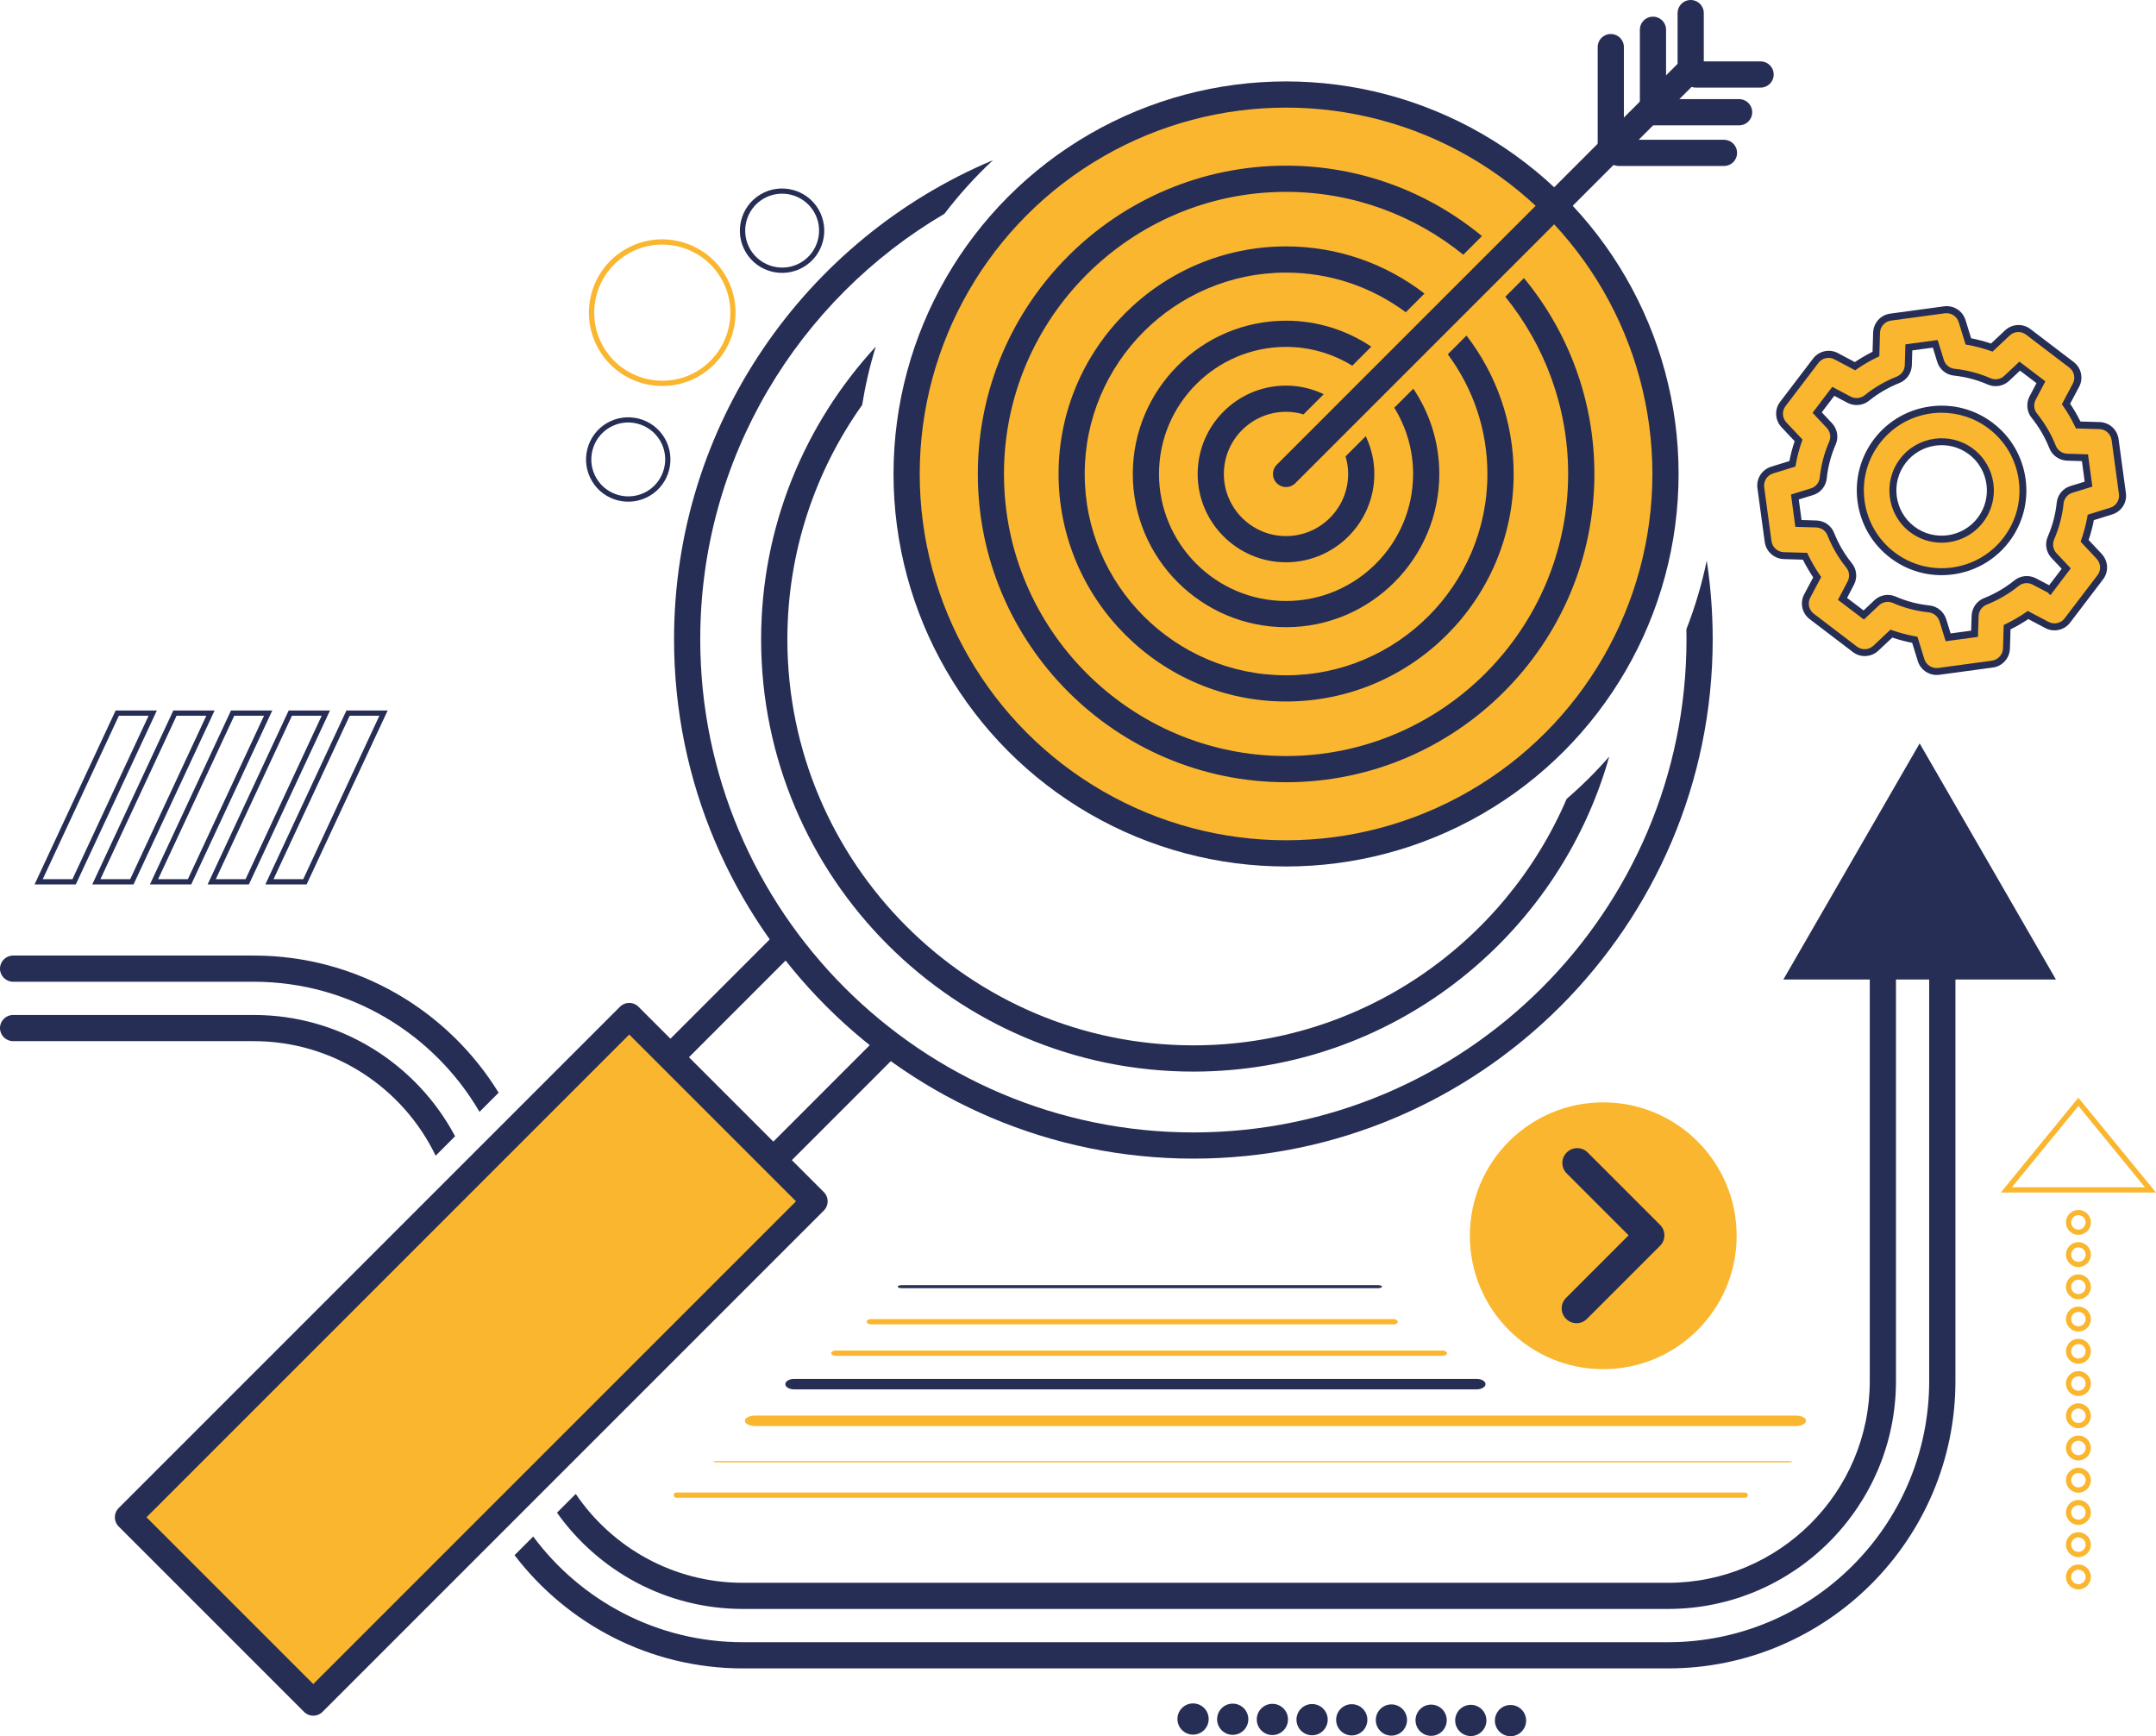 <?xml version="1.0" encoding="UTF-8"?>
<svg id="Warstwa_2" data-name="Warstwa 2" xmlns="http://www.w3.org/2000/svg" viewBox="0 0 411.5 331.38">
  <defs>
    <style>
      .cls-1 {
        fill: none;
      }

      .cls-1, .cls-2 {
        stroke: #262e55;
        stroke-linecap: round;
        stroke-linejoin: round;
        stroke-width: 5px;
      }

      .cls-2 {
        fill: #fab62f;
      }

      .cls-3 {
        fill: #fab62e;
      }

      .cls-3, .cls-4 {
        stroke-width: 0px;
      }

      .cls-4 {
        fill: #262e55;
      }
    </style>
  </defs>
  <g id="Warstwa_2-2" data-name="Warstwa 2">
    <polygon class="cls-4" points="366.39 141.89 340.38 186.95 392.4 186.95 366.39 141.89"/>
    <g>
      <circle class="cls-4" cx="227.71" cy="328.1" r="2.98"/>
      <circle class="cls-4" cx="235.28" cy="328.14" r="2.98"/>
      <circle class="cls-4" cx="242.85" cy="328.18" r="2.98"/>
      <circle class="cls-4" cx="250.43" cy="328.22" r="2.98"/>
      <circle class="cls-4" cx="258" cy="328.25" r="2.98"/>
      <circle class="cls-4" cx="265.57" cy="328.29" r="2.98"/>
      <circle class="cls-4" cx="273.15" cy="328.33" r="2.98"/>
      <circle class="cls-4" cx="280.72" cy="328.37" r="2.98"/>
      <circle class="cls-4" cx="288.3" cy="328.4" r="2.98"/>
    </g>
    <path class="cls-3" d="M333.09,285.87h-204c-.28,0-.5-.22-.5-.5s.22-.5.5-.5h204c.28,0,.5.22.5.5s-.22.5-.5.5Z"/>
    <path class="cls-3" d="M341.3,278.87h-204.37c-.43,0-.78.05-.78.12s.35.12.78.12h204.37c.43,0,.78-.05.78-.12s-.35-.12-.78-.12Z"/>
    <path class="cls-3" d="M342.74,272.18h-198.61c-1.09,0-1.97-.45-1.97-1s.88-1,1.97-1h198.61c1.09,0,1.97.45,1.97,1s-.88,1-1.97,1Z"/>
    <path class="cls-4" d="M281.84,265.18h-130.26c-.93,0-1.69-.45-1.69-1s.76-1,1.69-1h130.26c.93,0,1.69.45,1.69,1s-.76,1-1.69,1Z"/>
    <path class="cls-3" d="M275.33,258.77h-115.82c-.48,0-.86-.22-.86-.5s.39-.5.86-.5h115.82c.48,0,.86.22.86.5s-.39.5-.86.5Z"/>
    <path class="cls-3" d="M265.98,252.77h-99.76c-.44,0-.8-.22-.8-.5s.36-.5.8-.5h99.76c.44,0,.8.22.8.5s-.36.5-.8.5Z"/>
    <path class="cls-4" d="M262.99,245.87h-90.87c-.43,0-.78-.13-.78-.29s.35-.29.78-.29h90.87c.43,0,.78.13.78.29s-.35.29-.78.29Z"/>
    <path class="cls-4" d="M142.34,48.14c-2.27-3.82-1-8.78,2.82-11.04s8.78-1,11.04,2.82,1,8.78-2.82,11.04-8.78,1.01-11.04-2.82ZM155.35,40.42c-1.99-3.35-6.33-4.45-9.67-2.47s-4.45,6.33-2.47,9.67,6.33,4.45,9.67,2.47,4.45-6.33,2.47-9.67Z"/>
    <path class="cls-4" d="M112.98,91.81c-2.27-3.82-1-8.78,2.82-11.04s8.78-1,11.04,2.82,1,8.78-2.82,11.04-8.78,1.01-11.04-2.82ZM125.98,84.09c-1.99-3.35-6.33-4.45-9.67-2.47s-4.45,6.33-2.47,9.67,6.33,4.45,9.67,2.47,4.45-6.33,2.47-9.67Z"/>
    <path class="cls-3" d="M114.36,66.82c-3.94-6.64-1.75-15.24,4.89-19.18,6.64-3.94,15.24-1.75,19.18,4.89s1.75,15.24-4.89,19.18-15.24,1.75-19.18-4.89ZM137.58,53.04c-3.66-6.16-11.65-8.2-17.81-4.54-6.16,3.66-8.2,11.65-4.54,17.81s11.65,8.2,17.81,4.54,8.2-11.65,4.54-17.81Z"/>
    <g>
      <path class="cls-4" d="M58.52,168.8h-7.87l15.47-33.19h7.87l-15.47,33.19ZM52.21,167.8h5.67l14.53-31.19h-5.67l-14.53,31.19Z"/>
      <path class="cls-4" d="M47.51,168.8h-7.88l15.47-33.19h7.88l-15.47,33.19ZM41.19,167.8h5.68l14.53-31.19h-5.68l-14.53,31.19Z"/>
      <path class="cls-4" d="M36.5,168.8h-7.88l15.47-33.19h7.88l-15.47,33.19ZM30.18,167.8h5.68l14.53-31.19h-5.68l-14.53,31.19Z"/>
      <path class="cls-4" d="M25.49,168.8h-7.88l15.47-33.19h7.88l-15.47,33.19ZM19.17,167.8h5.68l14.53-31.19h-5.68l-14.53,31.19Z"/>
      <path class="cls-4" d="M14.47,168.8h-7.87l15.47-33.19h7.87l-15.47,33.19ZM8.16,167.8h5.67l14.53-31.19h-5.67l-14.53,31.19Z"/>
    </g>
    <path class="cls-3" d="M411.5,227.61h-29.62l14.8-18.1,14.82,18.1ZM383.99,226.61h25.4l-12.7-15.52-12.7,15.52Z"/>
    <g>
      <path class="cls-3" d="M399.07,300.98c0,1.31-1.07,2.38-2.38,2.38s-2.38-1.07-2.38-2.38,1.07-2.38,2.38-2.38,2.38,1.07,2.38,2.38ZM395.31,300.98c0,.76.62,1.38,1.38,1.38s1.38-.62,1.38-1.38-.62-1.38-1.38-1.38-1.38.62-1.38,1.38Z"/>
      <path class="cls-3" d="M399.07,294.82c0,1.31-1.07,2.38-2.38,2.38s-2.38-1.07-2.38-2.38,1.07-2.38,2.38-2.38,2.38,1.07,2.38,2.38ZM395.31,294.82c0,.76.62,1.38,1.38,1.38s1.38-.62,1.38-1.38-.62-1.38-1.38-1.38-1.38.62-1.38,1.38Z"/>
      <path class="cls-3" d="M399.07,288.67c0,1.31-1.07,2.38-2.38,2.38s-2.38-1.07-2.38-2.38,1.07-2.38,2.38-2.38,2.38,1.07,2.38,2.38ZM395.31,288.67c0,.76.62,1.38,1.38,1.38s1.38-.62,1.38-1.38-.62-1.38-1.38-1.38-1.38.62-1.38,1.38Z"/>
      <path class="cls-3" d="M399.07,282.52c0,1.31-1.07,2.38-2.38,2.38s-2.38-1.07-2.38-2.38,1.07-2.38,2.38-2.38,2.38,1.07,2.38,2.38ZM395.31,282.52c0,.76.62,1.38,1.38,1.38s1.38-.62,1.38-1.38-.62-1.38-1.38-1.38-1.38.62-1.38,1.38Z"/>
      <path class="cls-3" d="M399.07,276.37c0,1.31-1.07,2.38-2.38,2.38s-2.38-1.07-2.38-2.38,1.07-2.38,2.38-2.38,2.38,1.07,2.38,2.38ZM395.31,276.37c0,.76.62,1.38,1.38,1.38s1.38-.62,1.38-1.38-.62-1.38-1.38-1.38-1.38.62-1.38,1.38Z"/>
      <path class="cls-3" d="M399.07,270.22c0,1.31-1.07,2.38-2.38,2.38s-2.38-1.07-2.38-2.38,1.07-2.38,2.38-2.38,2.38,1.07,2.38,2.38ZM395.31,270.22c0,.76.62,1.38,1.38,1.38s1.38-.62,1.38-1.38-.62-1.38-1.38-1.38-1.38.62-1.38,1.38Z"/>
      <path class="cls-3" d="M399.07,264.07c0,1.31-1.07,2.38-2.38,2.38s-2.38-1.07-2.38-2.38,1.07-2.38,2.38-2.38,2.38,1.07,2.38,2.38ZM395.31,264.07c0,.76.62,1.38,1.38,1.38s1.38-.62,1.38-1.38-.62-1.38-1.38-1.38-1.38.62-1.38,1.38Z"/>
      <path class="cls-3" d="M399.07,257.91c0,1.31-1.07,2.38-2.38,2.38s-2.38-1.07-2.38-2.38,1.07-2.38,2.38-2.38,2.38,1.07,2.38,2.38ZM395.31,257.91c0,.76.62,1.38,1.38,1.38s1.38-.62,1.38-1.38-.62-1.38-1.38-1.38-1.38.62-1.38,1.38Z"/>
      <path class="cls-3" d="M399.07,251.76c0,1.31-1.07,2.38-2.38,2.38s-2.38-1.07-2.38-2.38,1.07-2.38,2.38-2.38,2.38,1.07,2.38,2.38ZM395.31,251.76c0,.76.62,1.38,1.38,1.38s1.38-.62,1.38-1.38-.62-1.38-1.38-1.38-1.38.62-1.38,1.38Z"/>
      <path class="cls-3" d="M399.07,245.61c0,1.31-1.07,2.38-2.38,2.38s-2.38-1.07-2.38-2.38,1.07-2.38,2.38-2.38,2.38,1.07,2.38,2.38ZM395.31,245.61c0,.76.62,1.38,1.38,1.38s1.38-.62,1.38-1.38-.62-1.38-1.38-1.38-1.38.62-1.38,1.38Z"/>
      <path class="cls-3" d="M399.07,239.46c0,1.31-1.07,2.38-2.38,2.38s-2.38-1.07-2.38-2.38,1.07-2.38,2.38-2.38,2.38,1.07,2.38,2.38ZM395.31,239.46c0,.76.62,1.38,1.38,1.38s1.38-.62,1.38-1.38-.62-1.38-1.38-1.38-1.38.62-1.38,1.38Z"/>
      <path class="cls-3" d="M399.07,233.31c0,1.31-1.07,2.38-2.38,2.38s-2.38-1.07-2.38-2.38,1.07-2.38,2.38-2.38,2.38,1.07,2.38,2.38ZM395.31,233.31c0,.76.62,1.38,1.38,1.38s1.38-.62,1.38-1.38-.62-1.38-1.38-1.38-1.38.62-1.38,1.38Z"/>
    </g>
    <polyline class="cls-1" points="149.37 180.37 127.1 202.65 146.74 222.29 169.01 200.01"/>
    <rect class="cls-2" x="64.93" y="191.79" width="50.02" height="135.3" transform="translate(-29.91 506.49) rotate(-135)"/>
    <circle class="cls-2" cx="245.46" cy="90.46" r="72.42"/>
    <path class="cls-4" d="M321.87,120.12c.01.63.02,1.26.02,1.9,0,51.9-42.22,94.12-94.12,94.12s-94.12-42.22-94.12-94.12c0-34.58,18.75-64.86,46.61-81.22,2.79-3.66,5.89-7.08,9.25-10.22-35.71,15-60.86,50.34-60.86,91.44,0,54.66,44.47,99.12,99.12,99.12s99.12-44.47,99.12-99.12c0-5.11-.39-10.12-1.14-15.02-.93,4.53-2.25,8.9-3.89,13.12Z"/>
    <path class="cls-4" d="M299.01,152.49c-11.86,27.63-39.33,47.03-71.24,47.03-42.73,0-77.49-34.76-77.49-77.49,0-16.65,5.3-32.09,14.27-44.73.62-3.81,1.48-7.53,2.6-11.14-13.57,14.71-21.88,34.34-21.88,55.88,0,45.49,37.01,82.49,82.49,82.49,37.73,0,69.6-25.47,79.38-60.12-2.52,2.88-5.24,5.58-8.14,8.09Z"/>
    <path class="cls-4" d="M256.82,87.11c.32,1.06.49,2.18.49,3.35,0,6.54-5.32,11.86-11.86,11.86s-11.86-5.32-11.86-11.86,5.32-11.86,11.86-11.86c1.16,0,2.29.17,3.35.49l3.85-3.85c-2.18-1.04-4.62-1.64-7.2-1.64-9.29,0-16.86,7.56-16.86,16.86s7.56,16.86,16.86,16.86,16.86-7.56,16.86-16.86c0-2.58-.6-5.01-1.64-7.2l-3.85,3.85Z"/>
    <path class="cls-4" d="M266.12,77.82c2.27,3.69,3.59,8.01,3.59,12.64,0,13.37-10.88,24.25-24.25,24.25s-24.25-10.88-24.25-24.25,10.88-24.25,24.25-24.25c4.64,0,8.96,1.33,12.64,3.59l3.63-3.63c-4.66-3.13-10.25-4.96-16.27-4.96-16.13,0-29.25,13.12-29.25,29.25s13.12,29.25,29.25,29.25,29.25-13.12,29.25-29.25c0-6.02-1.83-11.62-4.96-16.27l-3.63,3.63Z"/>
    <path class="cls-4" d="M276.32,67.61c4.75,6.39,7.57,14.29,7.57,22.85,0,21.19-17.24,38.43-38.43,38.43s-38.43-17.24-38.43-38.43,17.24-38.43,38.43-38.43c8.56,0,16.46,2.82,22.85,7.57l3.57-3.57c-7.32-5.64-16.48-9-26.41-9-23.95,0-43.43,19.48-43.43,43.43s19.48,43.43,43.43,43.43,43.43-19.48,43.43-43.43c0-9.94-3.37-19.09-9-26.41l-3.57,3.57Z"/>
    <path class="cls-4" d="M287.3,56.63c7.49,9.25,12,21.02,12,33.83,0,29.69-24.15,53.84-53.84,53.84s-53.84-24.15-53.84-53.84,24.15-53.84,53.84-53.84c12.81,0,24.57,4.5,33.83,12l3.56-3.56c-10.17-8.39-23.2-13.44-37.38-13.44-32.45,0-58.84,26.4-58.84,58.84s26.4,58.84,58.84,58.84,58.84-26.4,58.84-58.84c0-14.19-5.05-27.21-13.44-37.38l-3.56,3.56Z"/>
    <line class="cls-1" x1="322.4" y1="13.51" x2="245.46" y2="90.46"/>
    <line class="cls-1" x1="322.69" y1="2.5" x2="322.69" y2="13.79"/>
    <line class="cls-1" x1="315.49" y1="5.68" x2="315.49" y2="20.99"/>
    <line class="cls-1" x1="307.44" y1="8.99" x2="307.44" y2="29.04"/>
    <line class="cls-1" x1="329.04" y1="29.18" x2="308.99" y2="29.18"/>
    <line class="cls-1" x1="331.93" y1="21.42" x2="315.63" y2="21.42"/>
    <line class="cls-1" x1="336.03" y1="14.22" x2="323.68" y2="14.22"/>
    <g>
      <path class="cls-3" d="M400.68,106.16l-2.78-2.95c.51-1.46.91-2.95,1.18-4.48l3.88-1.2c1.44-.44,2.37-1.87,2.15-3.38l-1.39-10.25c-.2-1.51-1.47-2.65-2.98-2.69l-4.06-.12c-.67-1.39-1.44-2.74-2.33-4l1.9-3.58c.71-1.34.35-2.99-.87-3.92l-8.23-6.27c-1.2-.92-2.9-.83-4.01.21l-2.95,2.78c-1.46-.51-2.95-.91-4.48-1.18l-1.2-3.88c-.45-1.44-1.87-2.37-3.38-2.15l-10.25,1.39c-1.5.2-2.63,1.47-2.69,2.98l-.12,4.06c-1.39.67-2.73,1.44-4,2.33l-3.58-1.9c-1.34-.71-2.99-.35-3.92.87l-6.27,8.23c-.92,1.2-.83,2.9.21,4.01l2.78,2.95c-.51,1.46-.91,2.95-1.18,4.48l-3.88,1.2c-1.44.45-2.37,1.87-2.15,3.38l1.39,10.25c.21,1.5,1.47,2.63,2.98,2.69l4.06.12c.67,1.39,1.44,2.73,2.33,4l-1.9,3.58c-.71,1.34-.35,2.99.87,3.92l8.23,6.27c1.2.92,2.9.83,4.01-.21l2.95-2.78c1.46.51,2.95.91,4.48,1.18l1.2,3.88c.44,1.44,1.88,2.35,3.38,2.15l10.25-1.39c1.5-.2,2.63-1.47,2.69-2.98l.12-4.06c1.39-.67,2.74-1.44,4-2.33l3.6,1.9c1.34.71,2.99.35,3.92-.87l6.27-8.23c.92-1.2.83-2.9-.21-4.01M391.27,112.55l-3.01-1.58c-1.1-.57-2.43-.45-3.4.33-1.79,1.44-3.78,2.61-5.93,3.46-1.15.45-1.92,1.55-1.96,2.79l-.11,3.4-5.04.68-1-3.25c-.36-1.18-1.4-2.05-2.63-2.17-2.3-.24-4.53-.83-6.64-1.75-1.14-.49-2.46-.27-3.37.59l-2.47,2.33-4.05-3.07,1.58-3.01c.57-1.1.45-2.43-.33-3.4-1.44-1.79-2.61-3.78-3.46-5.93-.44-1.16-1.55-1.92-2.79-1.96l-3.4-.11-.68-5.04,3.25-1c1.19-.36,2.05-1.4,2.17-2.63.24-2.3.83-4.53,1.75-6.64.49-1.14.27-2.46-.59-3.37l-2.33-2.47,3.07-4.05,3.01,1.59c1.1.57,2.43.45,3.41-.33,1.79-1.44,3.78-2.61,5.93-3.46,1.16-.45,1.92-1.55,1.96-2.79l.11-3.4,5.04-.68,1,3.25c.36,1.19,1.4,2.05,2.63,2.17,2.3.24,4.53.83,6.64,1.75,1.14.49,2.46.27,3.37-.59l2.47-2.33,4.05,3.07-1.58,3.01c-.57,1.1-.45,2.43.33,3.4,1.44,1.79,2.61,3.78,3.46,5.93.45,1.15,1.55,1.92,2.79,1.96l3.4.11.68,5.04-3.25,1c-1.19.36-2.05,1.4-2.17,2.63-.24,2.3-.83,4.53-1.75,6.64-.49,1.14-.27,2.46.59,3.37l2.33,2.47-3.07,4.05h-.01Z"/>
      <path class="cls-4" d="M369.64,128.83c-1.64,0-3.11-1.05-3.6-2.65l-1.08-3.49c-1.26-.24-2.53-.58-3.79-1l-2.66,2.5c-1.36,1.27-3.41,1.38-4.87.26l-8.23-6.27c-1.48-1.12-1.92-3.12-1.05-4.76l1.71-3.22c-.72-1.07-1.38-2.21-1.97-3.38l-3.66-.11c-1.84-.07-3.36-1.44-3.62-3.26l-1.39-10.26c-.26-1.82.84-3.55,2.61-4.11l3.49-1.08c.24-1.25.57-2.53,1-3.79l-2.5-2.66c-1.27-1.36-1.38-3.41-.26-4.87l6.27-8.23c1.12-1.48,3.13-1.92,4.76-1.05l3.22,1.71c1.07-.72,2.21-1.38,3.38-1.97l.11-3.66c.07-1.86,1.44-3.38,3.27-3.62l10.25-1.39c1.83-.25,3.55.84,4.11,2.61l1.08,3.49c1.26.24,2.53.57,3.79,1l2.66-2.5c1.36-1.28,3.41-1.38,4.87-.26l8.23,6.27c1.48,1.12,1.92,3.12,1.05,4.76l-1.71,3.22c.71,1.04,1.37,2.18,1.97,3.39l3.66.11c1.85.05,3.38,1.42,3.62,3.27l1.39,10.25c.26,1.84-.84,3.57-2.62,4.11l-3.49,1.08c-.24,1.26-.57,2.53-1,3.79l2.5,2.66-.97.92-3.06-3.25.13-.38c.51-1.46.9-2.93,1.15-4.37l.07-.4,4.27-1.32c1.15-.35,1.86-1.46,1.69-2.65l-1.39-10.26c-.16-1.19-1.14-2.08-2.34-2.11l-4.47-.13-.18-.37c-.68-1.41-1.44-2.72-2.27-3.9l-.24-.34,2.09-3.94c.56-1.06.27-2.35-.68-3.07l-8.23-6.27c-.95-.73-2.27-.66-3.15.17l-3.25,3.06-.38-.13c-1.46-.51-2.93-.9-4.37-1.15l-.4-.07-1.32-4.27c-.36-1.14-1.47-1.85-2.65-1.69l-10.26,1.39c-1.18.16-2.07,1.14-2.11,2.34l-.13,4.47-.37.18c-1.37.66-2.68,1.42-3.91,2.27l-.33.23-3.94-2.09c-1.06-.56-2.35-.27-3.07.68l-6.27,8.23c-.73.95-.66,2.27.17,3.15l3.06,3.25-.13.38c-.51,1.46-.9,2.93-1.15,4.37l-.07.4-4.27,1.32c-1.14.36-1.85,1.47-1.69,2.65l1.39,10.26c.17,1.18,1.15,2.07,2.34,2.11l4.47.13.18.37c.66,1.37,1.42,2.68,2.27,3.91l.23.33-2.09,3.94c-.56,1.06-.27,2.35.68,3.07l8.23,6.27c.95.73,2.27.65,3.15-.17l3.25-3.06.38.13c1.46.51,2.93.9,4.37,1.15l.4.07,1.32,4.27c.34,1.12,1.48,1.84,2.65,1.69l10.25-1.39c1.16-.16,2.07-1.16,2.11-2.34l.13-4.47.37-.18c1.41-.68,2.72-1.44,3.9-2.27l.33-.23,3.96,2.09c1.06.56,2.35.27,3.07-.68l6.27-8.23c.73-.95.65-2.27-.17-3.15l.97-.92c1.27,1.36,1.38,3.41.26,4.87l-6.27,8.23c-1.12,1.48-3.13,1.92-4.76,1.05l-3.24-1.71c-1.05.71-2.18,1.37-3.39,1.97l-.11,3.66c-.07,1.86-1.44,3.38-3.27,3.62l-10.25,1.39c-.17.02-.34.03-.51.03ZM371.35,122.37l-1.17-3.79c-.28-.92-1.11-1.6-2.06-1.7-2.37-.25-4.67-.85-6.85-1.8-.89-.39-1.93-.21-2.64.46l-2.88,2.71-4.95-3.76,1.84-3.51c.46-.87.35-1.91-.26-2.66-1.49-1.85-2.69-3.9-3.57-6.11-.34-.91-1.2-1.51-2.19-1.54l-3.96-.12-.83-6.16,3.79-1.17c.94-.28,1.6-1.09,1.7-2.06.25-2.37.85-4.67,1.8-6.85.39-.89.21-1.93-.46-2.64l-2.71-2.88,3.76-4.95,3.51,1.86c.87.45,1.92.35,2.68-.26,1.84-1.49,3.9-2.68,6.11-3.56.91-.35,1.51-1.21,1.54-2.19l.12-3.96,6.16-.83,1.17,3.79c.28.94,1.09,1.6,2.06,1.7,2.37.25,4.67.85,6.85,1.8.89.39,1.93.21,2.64-.46l2.88-2.71,4.95,3.76-1.84,3.51c-.46.87-.35,1.91.26,2.66,1.49,1.85,2.69,3.9,3.57,6.11.36.91,1.22,1.51,2.19,1.54l3.96.12.83,6.16-3.79,1.17c-.94.28-1.6,1.09-1.7,2.06-.25,2.37-.86,4.67-1.8,6.85-.39.89-.21,1.93.46,2.64l2.71,2.88-3.89,5.13-.48-.5-2.91-1.53c-.87-.46-1.92-.35-2.66.26-1.85,1.49-3.9,2.69-6.11,3.57-.91.36-1.51,1.22-1.54,2.19l-.12,3.96-6.16.83ZM360.3,113.55c.51,0,1.02.1,1.51.31,2.05.89,4.22,1.47,6.45,1.7,1.48.14,2.76,1.2,3.2,2.63l.84,2.71,3.92-.53.09-2.83c.05-1.51.98-2.84,2.39-3.39,2.08-.83,4.02-1.96,5.76-3.36,1.16-.95,2.78-1.11,4.13-.41l2.52,1.32,2.39-3.14-1.94-2.06c-1.04-1.1-1.32-2.71-.71-4.09.89-2.05,1.47-4.22,1.7-6.45.15-1.5,1.18-2.76,2.64-3.2l2.7-.83-.53-3.92-2.83-.09c-1.51-.05-2.84-.99-3.39-2.39-.83-2.08-1.96-4.02-3.36-5.76-.95-1.16-1.11-2.78-.41-4.13l1.32-2.51-3.15-2.39-2.06,1.94c-1.1,1.04-2.71,1.32-4.09.71-2.05-.89-4.22-1.47-6.45-1.7-1.5-.15-2.76-1.18-3.2-2.64l-.83-2.7-3.92.53-.09,2.83c-.05,1.51-.99,2.85-2.39,3.4-2.08.83-4.02,1.96-5.76,3.36-1.17.95-2.8,1.11-4.14.41l-2.51-1.33-2.39,3.15,1.94,2.06c1.04,1.1,1.32,2.71.71,4.09-.89,2.05-1.47,4.22-1.7,6.45-.15,1.5-1.18,2.76-2.64,3.2l-2.7.83.53,3.92,2.83.09c1.53.05,2.86.99,3.4,2.4.82,2.07,1.96,4.01,3.36,5.75.95,1.16,1.11,2.78.41,4.12l-1.31,2.51,3.15,2.39,2.06-1.94c.72-.67,1.64-1.03,2.59-1.03Z"/>
    </g>
    <g>
      <path class="cls-3" d="M379.98,81.27c-6.8-5.19-16.56-3.86-21.75,2.94s-3.86,16.56,2.95,21.73c6.8,5.19,16.56,3.86,21.75-2.94,5.19-6.8,3.86-16.56-2.95-21.73M364.95,101.01c-4.09-3.11-4.88-8.96-1.76-13.05,3.11-4.08,8.96-4.88,13.05-1.76s4.88,8.96,1.76,13.05c-3.11,4.08-8.96,4.88-13.05,1.76"/>
      <path class="cls-4" d="M370.57,109.78c-3.42,0-6.86-1.08-9.79-3.31-3.44-2.61-5.65-6.41-6.24-10.69-.58-4.29.54-8.54,3.15-11.98,5.41-7.1,15.59-8.48,22.68-3.07h0c3.44,2.61,5.65,6.41,6.24,10.7.58,4.29-.54,8.54-3.15,11.98-3.18,4.18-8.01,6.37-12.9,6.37ZM370.6,78.77c-4.48,0-8.91,2.01-11.83,5.85-2.4,3.15-3.43,7.05-2.89,10.99.54,3.93,2.57,7.42,5.72,9.81,6.51,4.96,15.85,3.7,20.81-2.81,2.4-3.15,3.43-7.05,2.89-10.99-.54-3.93-2.57-7.42-5.72-9.81h0c-2.68-2.04-5.84-3.03-8.98-3.03ZM370.57,103.58c-2.11,0-4.23-.66-6.03-2.03h0c-4.38-3.33-5.22-9.61-1.89-13.98,3.34-4.37,9.61-5.22,13.98-1.89,4.38,3.33,5.22,9.61,1.89,13.98-1.96,2.57-4.94,3.92-7.95,3.92ZM365.35,100.48c3.79,2.88,9.22,2.15,12.11-1.64,2.89-3.79,2.15-9.22-1.64-12.11-3.79-2.88-9.22-2.15-12.11,1.64-2.89,3.79-2.15,9.22,1.64,12.11h0Z"/>
    </g>
    <g>
      <path class="cls-4" d="M91.52,212.21l3.65-3.65c-9.66-15.7-27-26.18-46.74-26.18H2.5c-1.38,0-2.5,1.12-2.5,2.5s1.12,2.5,2.5,2.5h45.93c18.37,0,34.44,10,43.09,24.83Z"/>
      <path class="cls-4" d="M359.37,182.4c-1.38,0-2.5,1.12-2.5,2.5v78.69c0,21.23-17.28,38.51-38.51,38.51h-176.57c-13.25,0-24.97-6.73-31.9-16.96l-3.58,3.58c7.89,11.11,20.85,18.37,35.48,18.37h176.57c23.99,0,43.51-19.52,43.51-43.51v-78.69c0-1.38-1.12-2.5-2.5-2.5Z"/>
    </g>
    <g>
      <path class="cls-4" d="M83.15,220.58l3.71-3.71c-7.32-13.76-21.8-23.15-38.44-23.15H2.5c-1.38,0-2.5,1.12-2.5,2.5s1.12,2.5,2.5,2.5h45.93c15.28,0,28.5,8.94,34.72,21.86Z"/>
      <path class="cls-4" d="M370.71,182.4c-1.38,0-2.5,1.12-2.5,2.5v78.69c0,27.49-22.36,49.85-49.85,49.85h-176.57c-16.38,0-30.93-7.94-40.02-20.17l-3.56,3.56c10.03,13.12,25.83,21.61,43.59,21.61h176.57c30.24,0,54.85-24.6,54.85-54.85v-78.69c0-1.38-1.12-2.5-2.5-2.5Z"/>
    </g>
    <g>
      <circle class="cls-3" cx="306" cy="235.86" r="25.46"/>
      <path class="cls-4" d="M300.9,252.55c-.72,0-1.45-.28-2-.83-1.11-1.1-1.11-2.9,0-4l11.94-11.94-11.81-11.81c-1.11-1.1-1.11-2.9,0-4,1.11-1.11,2.9-1.11,4,0l13.81,13.81c1.11,1.1,1.11,2.9,0,4l-13.94,13.94c-.55.55-1.28.83-2,.83Z"/>
    </g>
  </g>
</svg>